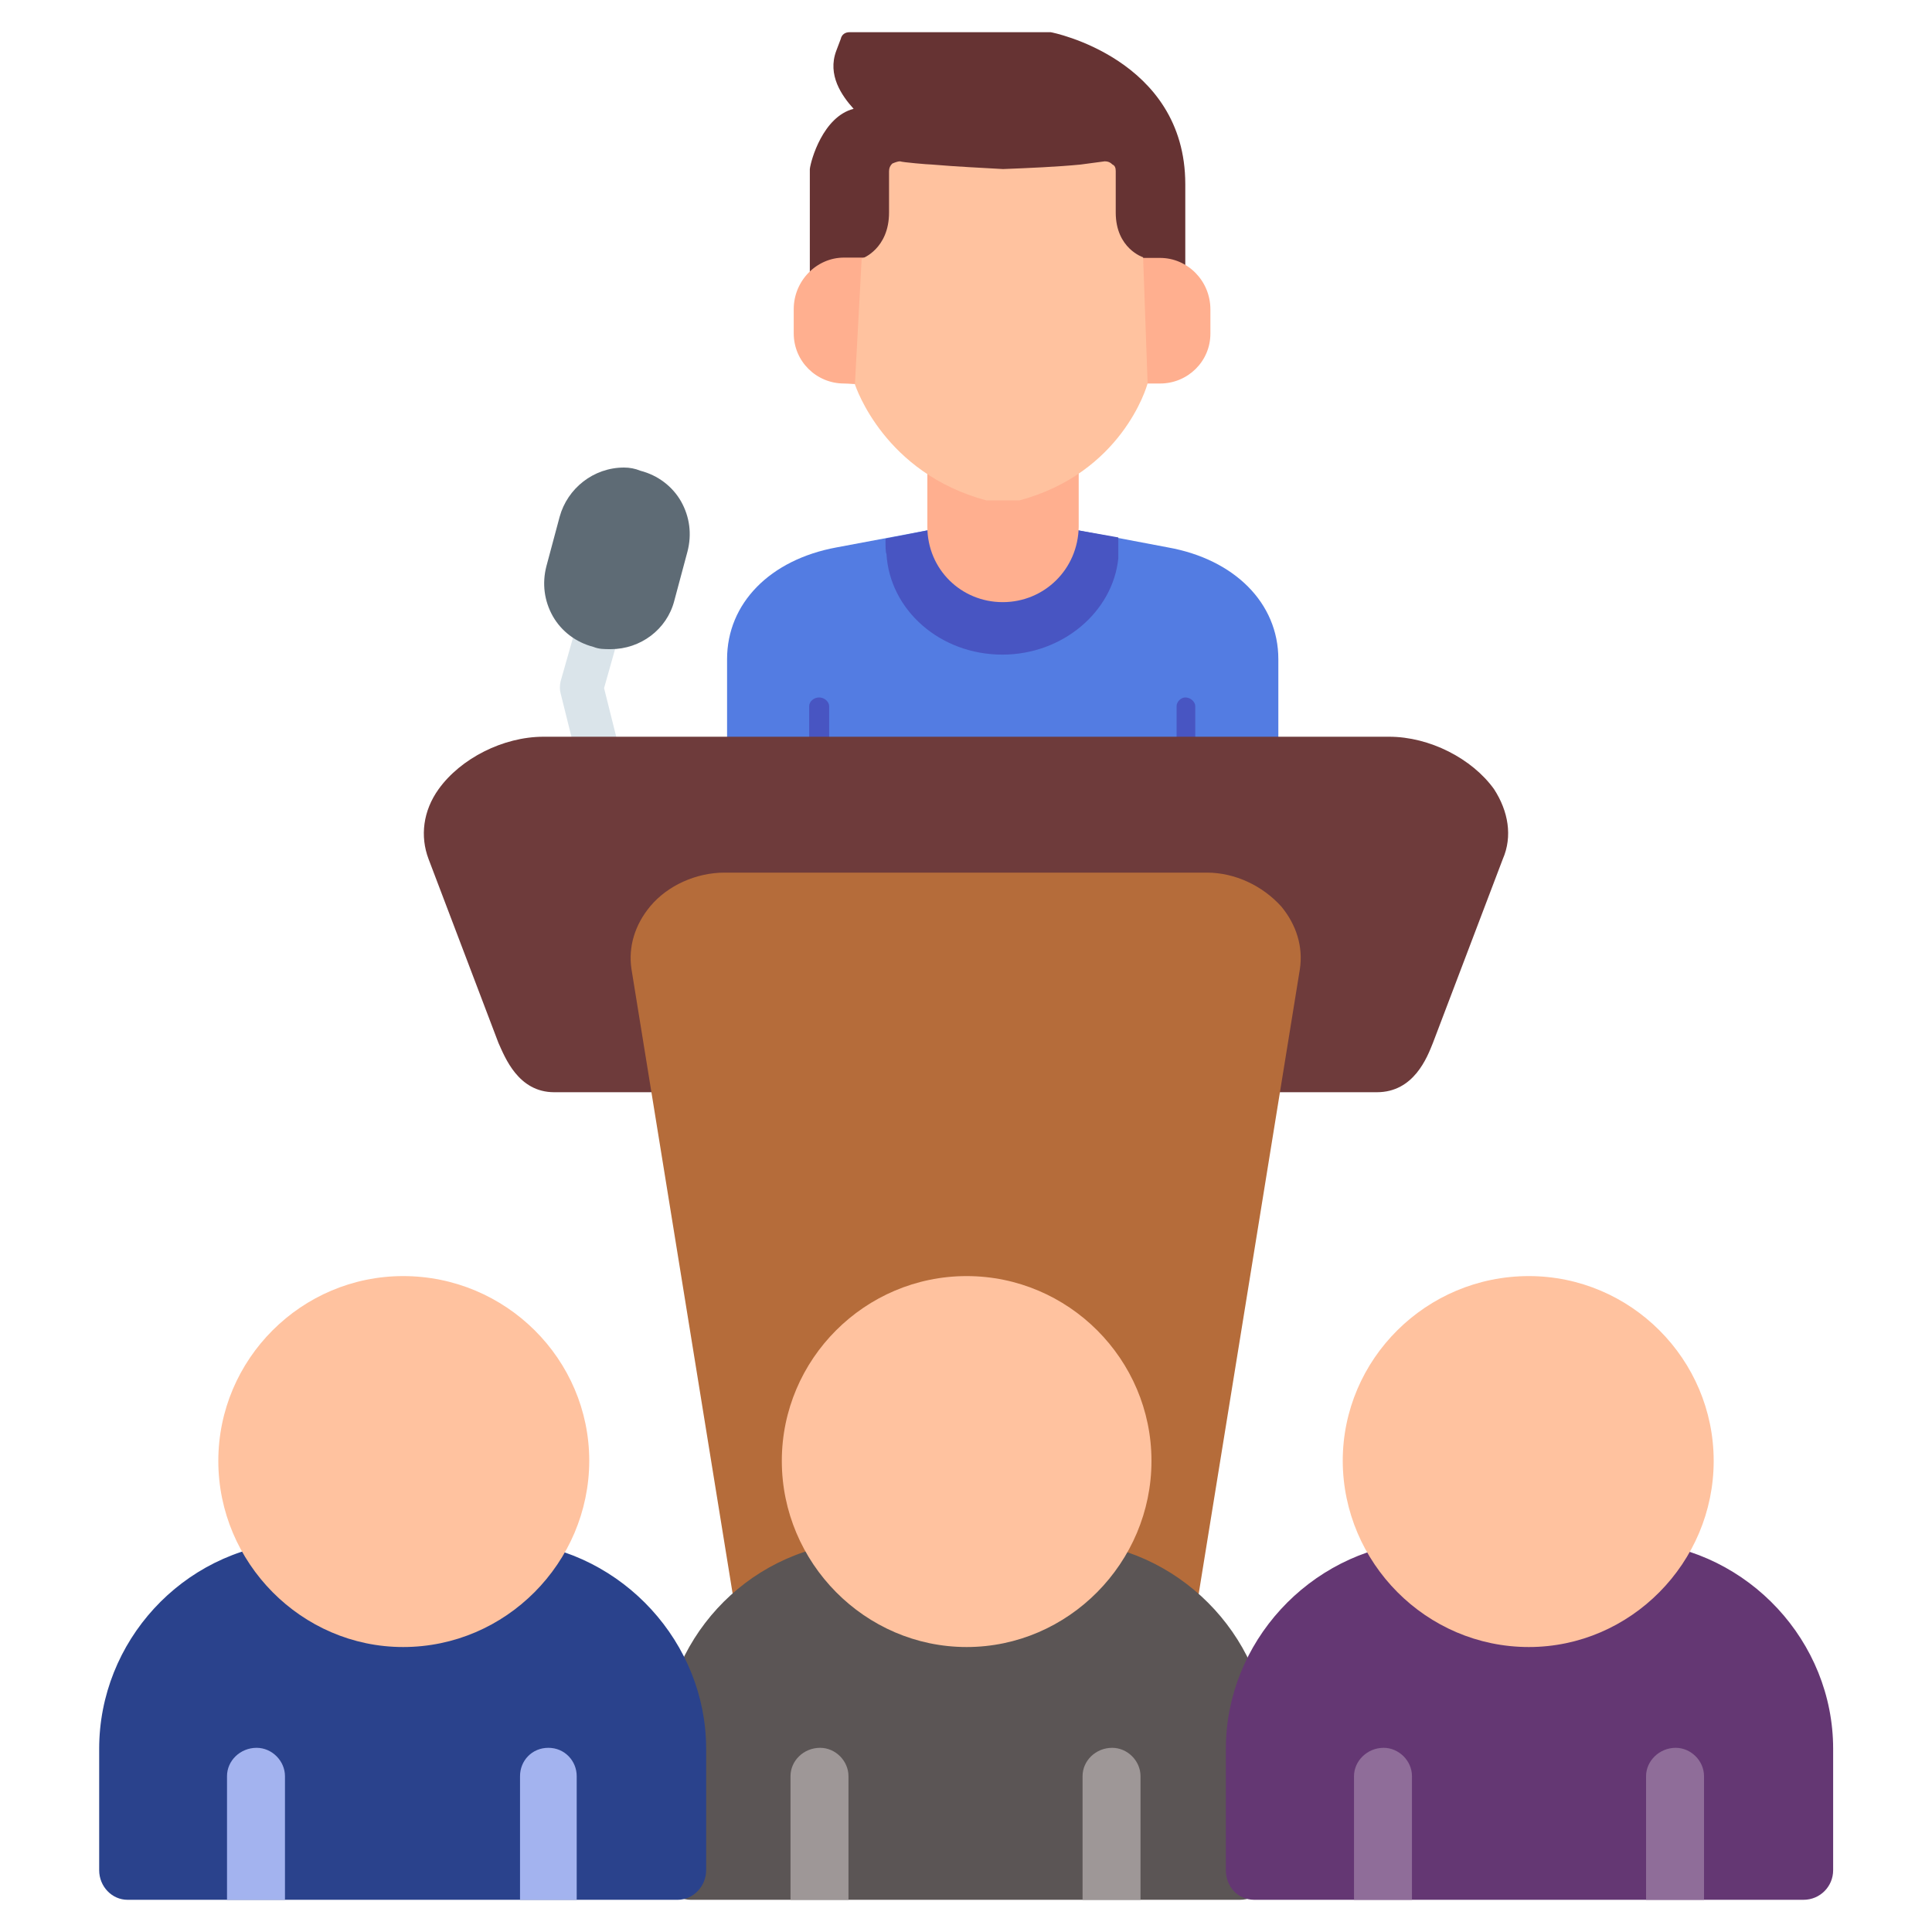 <?xml version="1.0" encoding="utf-8"?>
<!-- Generator: Adobe Illustrator 24.1.2, SVG Export Plug-In . SVG Version: 6.00 Build 0)  -->
<svg version="1.1" id="레이어_1" xmlns="http://www.w3.org/2000/svg" xmlns:xlink="http://www.w3.org/1999/xlink" x="0px"
	 y="0px" viewBox="0 0 60 60" style="enable-background:new 0 0 60 60;" xml:space="preserve">
<style type="text/css">
	.st0{fill-rule:evenodd;clip-rule:evenodd;fill:#537CE2;}
	.st1{fill-rule:evenodd;clip-rule:evenodd;fill:#4855C2;}
	.st2{fill-rule:evenodd;clip-rule:evenodd;fill:#663333;}
	.st3{fill-rule:evenodd;clip-rule:evenodd;fill:#FFAF8F;}
	.st4{fill-rule:evenodd;clip-rule:evenodd;fill:#FFC29F;}
	.st5{fill-rule:evenodd;clip-rule:evenodd;fill:#DAE4EA;}
	.st6{fill-rule:evenodd;clip-rule:evenodd;fill:#5E6B75;}
	.st7{fill-rule:evenodd;clip-rule:evenodd;fill:#6E3B3B;}
	.st8{fill-rule:evenodd;clip-rule:evenodd;fill:#B56C3A;}
	.st9{fill-rule:evenodd;clip-rule:evenodd;fill:#5B5555;}
	.st10{fill-rule:evenodd;clip-rule:evenodd;fill:#9E9797;}
	.st11{fill-rule:evenodd;clip-rule:evenodd;fill:#643773;}
	.st12{fill-rule:evenodd;clip-rule:evenodd;fill:#8F6D99;}
	.st13{fill-rule:evenodd;clip-rule:evenodd;fill:#2A428C;}
	.st14{fill-rule:evenodd;clip-rule:evenodd;fill:#A3B3EF;}
</style>
<g id="Layer_x0020_1">
	<g id="_369405512">
		<g>
			<path class="st0" d="M39.7,24.21H22.58v-3.74c0-1.73,1.33-3.09,3.4-3.47l3.09-0.58l0.03,0.24l4.11-0.24L36.27,17
				c2.07,0.37,3.43,1.73,3.43,3.47V24.21z"/>
			<path class="st1" d="M27.5,16.73l1.56-0.31l0.03,0.24l4.11-0.24l1.53,0.27v0.65c-0.17,1.66-1.73,2.99-3.6,2.99
				c-1.94,0-3.5-1.39-3.6-3.13C27.5,17.17,27.5,16.94,27.5,16.73z"/>
			<path class="st2" d="M25.46,8.85c-0.17,0-0.31-0.1-0.31-0.27v-3.3V5.25c0.03-0.27,0.41-1.63,1.36-1.87
				c-0.37-0.41-0.82-1.05-0.54-1.8l0.14-0.37C26.14,1.07,26.25,1,26.38,1h6.25c0.03,0,4.18,0.82,4.18,4.72v2.68
				c0,0.17-0.14,0.31-0.27,0.31c-0.1,0-0.2-0.07-0.27-0.14l-8.53,0.51h-0.03l-2-0.41C25.67,8.78,25.57,8.85,25.46,8.85z"/>
			<path class="st3" d="M36.03,11.91h-0.61c-0.17,0-0.31-0.1-0.31-0.27V8.31c0-0.07,0.03-0.14,0.07-0.2c0.07-0.07,0.14-0.1,0.2-0.1
				h0.65c0.85,0,1.56,0.71,1.56,1.6v0.75C37.59,11.23,36.88,11.91,36.03,11.91z M26.21,11.91c-0.85,0-1.56-0.68-1.56-1.56V9.6
				c0-0.88,0.71-1.6,1.56-1.6h0.61c0.17,0,0.31,0.14,0.31,0.31v3.33C27.13,12.04,26.52,11.91,26.21,11.91z"/>
			<path class="st3" d="M31.14,18.7c-1.29,0-2.34-1.02-2.34-2.34v-1.83c0-0.17,0.14-0.27,0.27-0.27c0.17,0,2.96,0.1,3.81,0.24
				c0.03-0.14,0.17-0.24,0.31-0.24c0.17,0,0.31,0.1,0.31,0.27v1.83C33.48,17.68,32.43,18.7,31.14,18.7z"/>
			<path class="st1" d="M37.12,24.21h-0.58v-2.28c0-0.14,0.14-0.27,0.27-0.27c0.17,0,0.31,0.14,0.31,0.27V24.21z M25.74,24.21h-0.61
				v-2.28c0-0.14,0.14-0.27,0.31-0.27c0.17,0,0.31,0.14,0.31,0.27V24.21z"/>
			<path class="st4" d="M26.76,8.03c0.03,0,0.85-0.31,0.85-1.43V5.32c0-0.1,0.03-0.17,0.1-0.24c0.07-0.03,0.17-0.07,0.24-0.07
				c0.07,0.03,0.88,0.1,0.99,0.1c0.82,0.07,1.53,0.1,2.21,0.14c0.78-0.03,1.7-0.07,2.41-0.14l0.75-0.1c0.1,0,0.17,0.03,0.24,0.1
				c0.07,0.03,0.1,0.1,0.1,0.2v1.29c0,1.12,0.85,1.39,0.85,1.39l0.14,3.91c-0.03,0.14-0.82,2.79-3.98,3.64c-0.03,0-0.03,0-0.07,0
				H30.7c-0.03,0-0.07,0-0.07,0c-3.16-0.85-4.04-3.5-4.08-3.6L26.76,8.03z"/>
		</g>
		<path class="st5" d="M18.6,24.24c-0.31,0-0.58-0.2-0.65-0.54l-0.54-2.17c-0.03-0.1-0.03-0.24,0-0.37l0.54-1.9
			c0.1-0.34,0.48-0.54,0.85-0.44c0.34,0.1,0.58,0.48,0.44,0.85l-0.48,1.7l0.51,2.04c0.07,0.34-0.14,0.71-0.51,0.82
			C18.74,24.21,18.67,24.24,18.6,24.24z"/>
		<path class="st6" d="M18.97,20.16c-0.2,0-0.37,0-0.54-0.07c-0.54-0.14-0.99-0.48-1.26-0.95c-0.27-0.48-0.34-1.02-0.2-1.56
			l0.41-1.53c0.24-0.88,1.05-1.53,2-1.53c0.17,0,0.34,0.03,0.51,0.1c0.54,0.14,0.99,0.48,1.26,0.95c0.27,0.48,0.34,1.02,0.2,1.56
			l-0.41,1.53C20.71,19.55,19.89,20.16,18.97,20.16z"/>
		<path class="st7" d="M42.76,33.92h-6.29h-9.68h-9.58c-1.12,0-1.53-1.09-1.73-1.53l-2.17-5.71c-0.27-0.71-0.17-1.5,0.31-2.17
			c0.68-0.95,2-1.63,3.26-1.63h26.26c1.26,0,2.58,0.68,3.26,1.63c0.44,0.68,0.58,1.46,0.27,2.17l-2.17,5.71
			C44.32,32.84,43.91,33.92,42.76,33.92z"/>
		<path class="st8" d="M36.47,50.61c-0.03,0-0.07,0-0.1,0c-0.31-0.07-0.54-0.34-0.58-0.65l-6.56,0.41l-5.1-0.2
			c-0.07,0.2-0.27,0.37-0.51,0.44c-0.37,0.03-0.75-0.2-0.78-0.58l-3.23-19.94c-0.1-0.68,0.1-1.36,0.58-1.94
			c0.54-0.65,1.43-1.05,2.31-1.05h14.98c0.88,0,1.73,0.41,2.31,1.05c0.48,0.58,0.68,1.26,0.58,1.94l-3.23,19.94
			C37.12,50.37,36.81,50.61,36.47,50.61z"/>
		<g>
			<path class="st9" d="M38.51,59H21.45c-0.48,0-0.88-0.41-0.88-0.92v-3.77c0-3.33,2.58-6.15,5.91-6.42
				c0.37-0.03,4.28,0.17,6.18,0.51c0.17-0.34,0.51-0.54,0.88-0.51c3.3,0.31,5.88,3.13,5.88,6.42v3.77C39.43,58.59,39.02,59,38.51,59
				z"/>
			<path class="st10" d="M35.42,59h-1.8v-3.84c0-0.48,0.41-0.88,0.92-0.88c0.48,0,0.88,0.41,0.88,0.88V59z M26.35,59h-1.8v-3.84
				c0-0.48,0.41-0.88,0.92-0.88c0.48,0,0.88,0.41,0.88,0.88V59z"/>
			<path class="st4" d="M30.02,51.15c-3.16,0-5.74-2.62-5.74-5.78c0-3.16,2.58-5.74,5.74-5.74s5.74,2.58,5.74,5.74
				C35.76,48.53,33.18,51.15,30.02,51.15z"/>
		</g>
		<g>
			<path class="st11" d="M38.95,59h17.06c0.51,0,0.92-0.41,0.92-0.92v-3.77c0-3.33-2.62-6.15-5.95-6.42
				c-0.37-0.03-4.25,0.17-6.18,0.51c-0.14-0.34-0.48-0.54-0.85-0.51c-3.3,0.31-5.88,3.13-5.88,6.42v3.77
				C38.07,58.59,38.44,59,38.95,59z"/>
			<path class="st12" d="M42.05,59h1.8v-3.84c0-0.48-0.41-0.88-0.88-0.88c-0.51,0-0.92,0.41-0.92,0.88V59z M51.12,59h1.8v-3.84
				c0-0.48-0.41-0.88-0.88-0.88c-0.51,0-0.92,0.41-0.92,0.88V59z"/>
			<path class="st4" d="M47.48,51.15c3.16,0,5.74-2.62,5.74-5.78c0-3.16-2.58-5.74-5.74-5.74c-3.19,0-5.78,2.58-5.78,5.74
				C41.71,48.53,44.29,51.15,47.48,51.15z"/>
		</g>
		<g>
			<path class="st13" d="M21.05,59H3.96c-0.48,0-0.88-0.41-0.88-0.92v-3.77c0-3.33,2.58-6.15,5.91-6.42
				c0.37-0.03,4.28,0.17,6.18,0.51c0.17-0.34,0.51-0.54,0.88-0.51c3.3,0.31,5.88,3.13,5.88,6.42v3.77C21.93,58.59,21.52,59,21.05,59
				z"/>
			<path class="st14" d="M17.92,59h-1.77v-3.84c0-0.48,0.37-0.88,0.88-0.88s0.88,0.41,0.88,0.88V59z M8.85,59h-1.8v-3.84
				c0-0.48,0.41-0.88,0.92-0.88c0.48,0,0.88,0.41,0.88,0.88V59z"/>
			<path class="st4" d="M12.52,51.15c-3.16,0-5.74-2.62-5.74-5.78c0-3.16,2.58-5.74,5.74-5.74c3.19,0,5.78,2.58,5.78,5.74
				C18.29,48.53,15.71,51.15,12.52,51.15z"/>
		</g>
	</g>
</g>
<g>
</g>
<g>
</g>
<g>
</g>
<g>
</g>
<g>
</g>
<g>
</g>
<g>
</g>
<g>
</g>
<g>
</g>
<g>
</g>
<g>
</g>
<g>
</g>
<g>
</g>
<g>
</g>
<g>
</g>
</svg>
